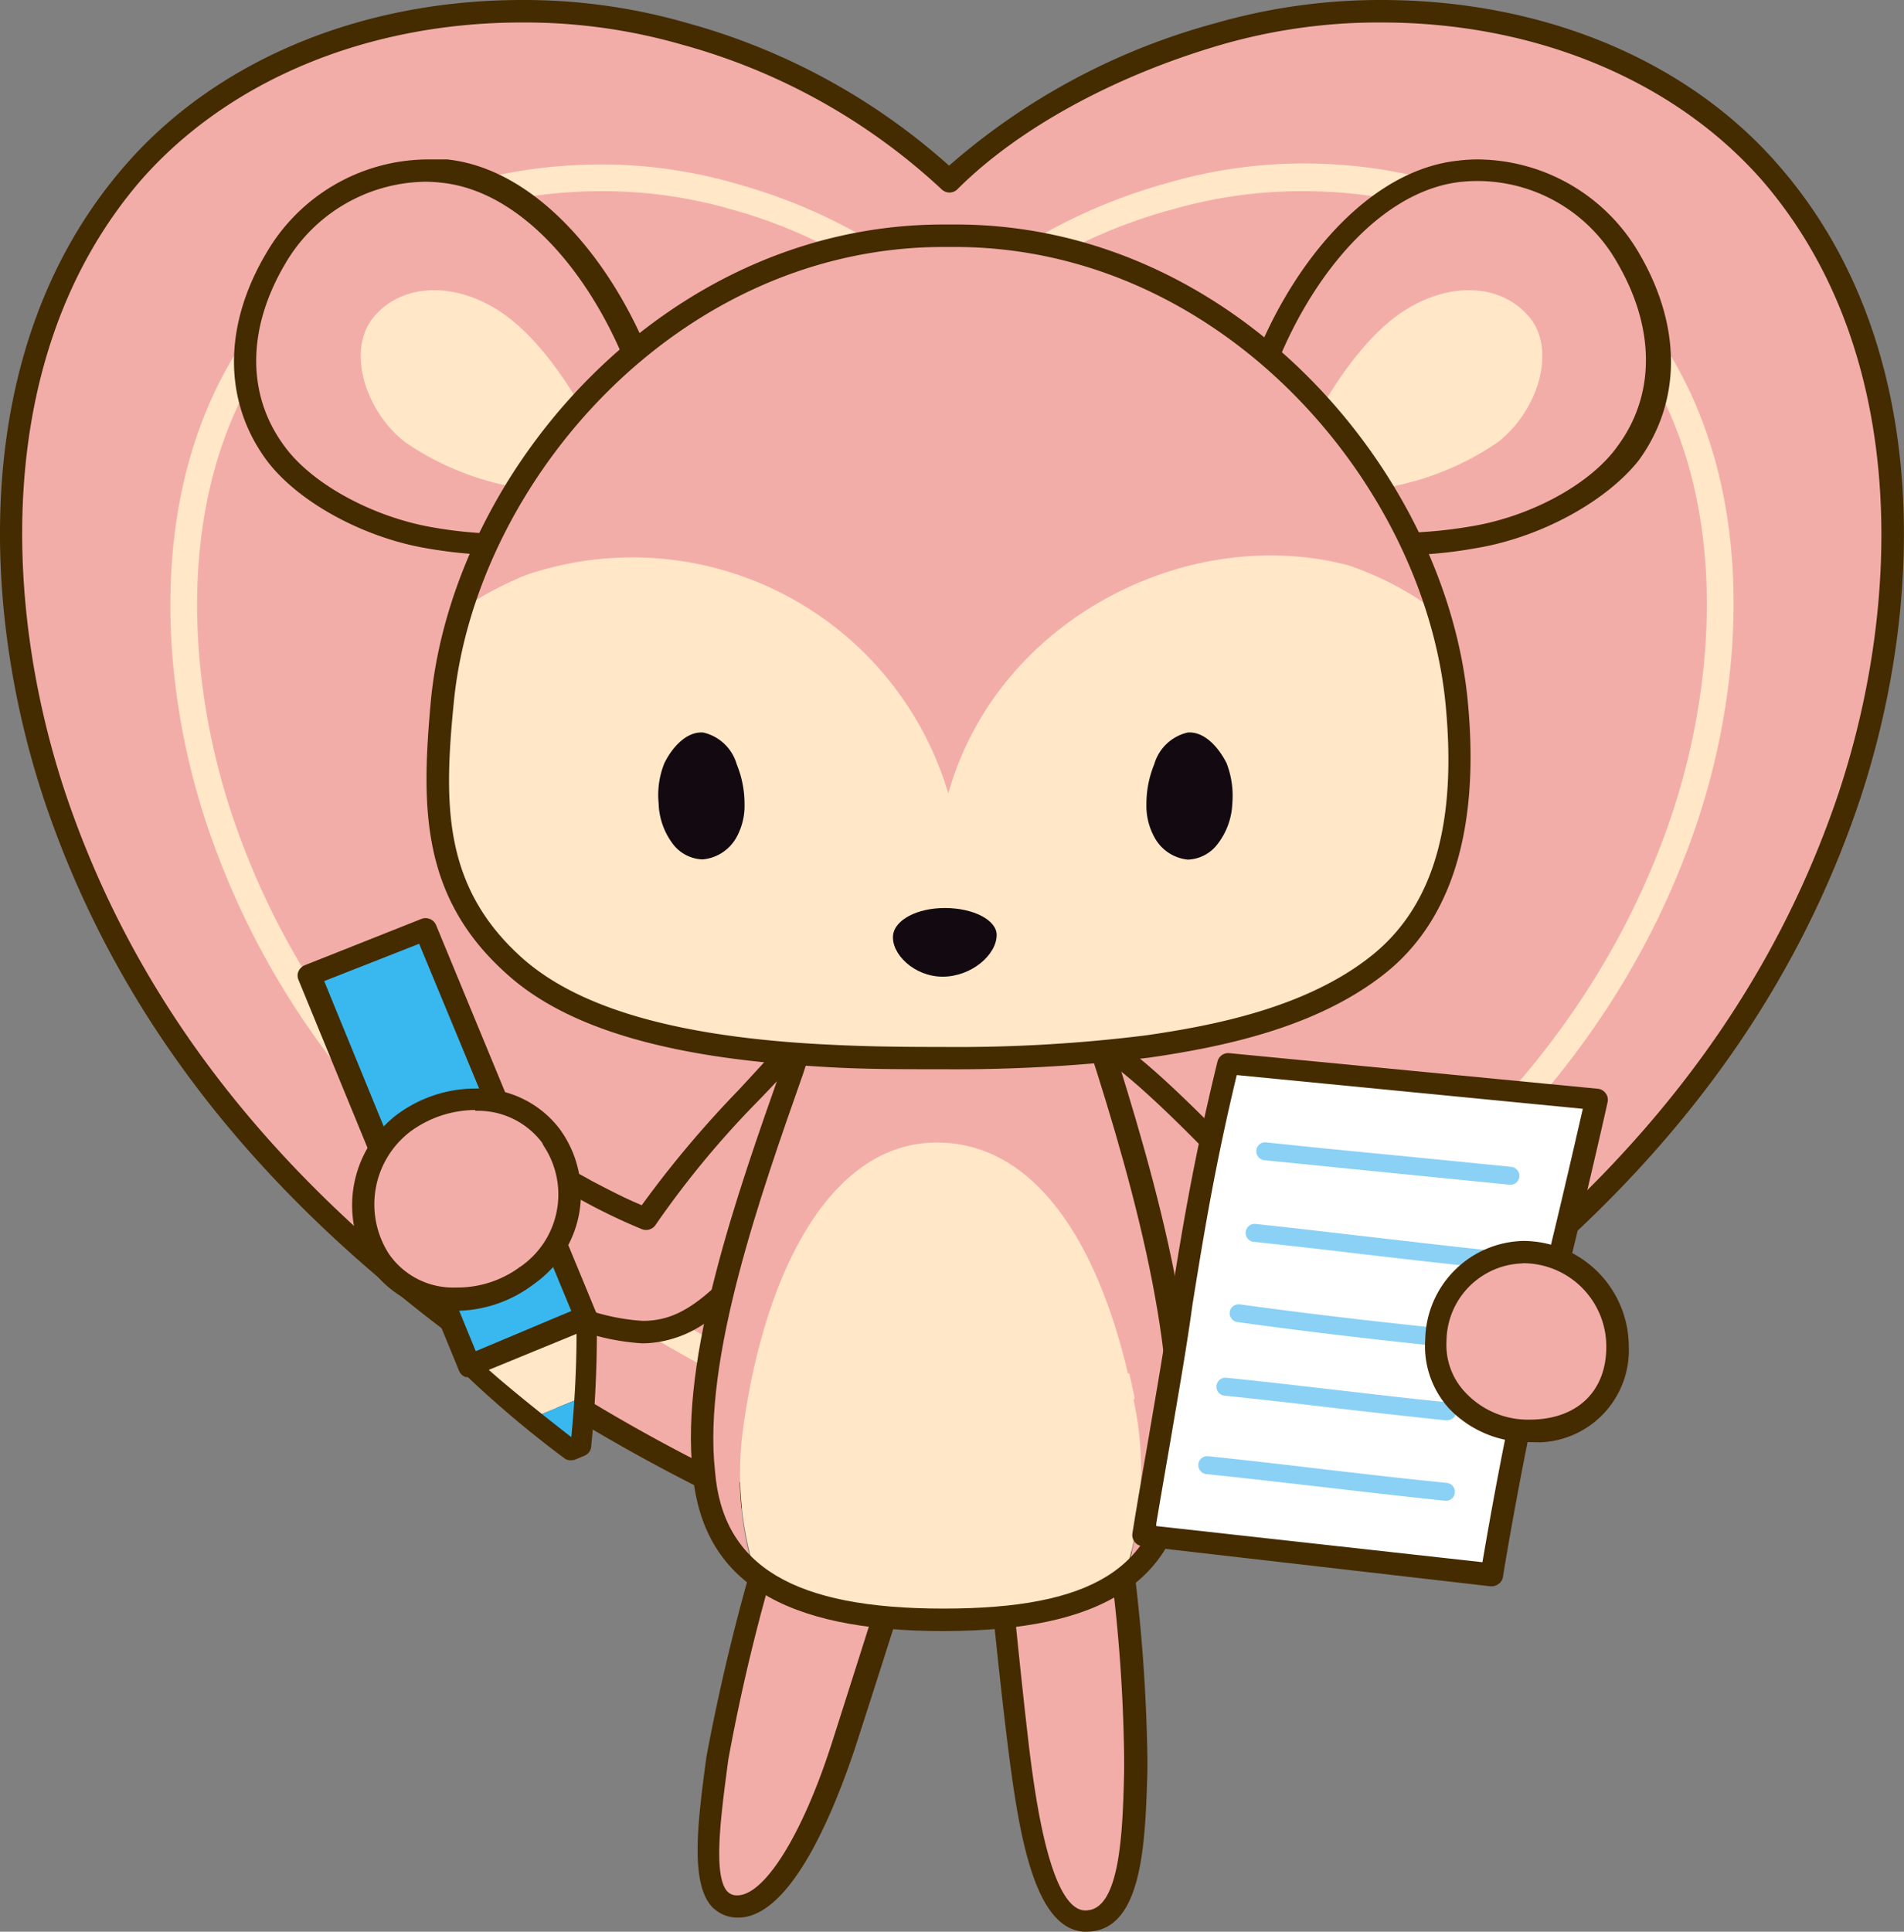 <svg xmlns="http://www.w3.org/2000/svg" viewBox="0 0 94.85 96.2"><rect x="0" y="0" width="94.85" height="96.2" fill="#808080" stroke="none"/><defs><style>.cls-1{fill:#f3ada9;}.cls-2{fill:#452b00;}.cls-3{fill:#ffe7c7;}.cls-4{fill:#38b8ef;}.cls-5{fill:#fff;}.cls-6{fill:#8ad1f5;}.cls-7{fill:#130a11;}</style></defs><title>アセット 1</title><g id="レイヤー_2" data-name="レイヤー 2"><g id="レイヤー_1-2" data-name="レイヤー 1"><g id="グループ化_410" data-name="グループ化 410"><g id="グループ化_293" data-name="グループ化 293"><g id="グループ化_292" data-name="グループ化 292"><path id="パス_1827" data-name="パス 1827" class="cls-1" d="M47.54,78.7A89.8,89.8,0,0,0,69.05,68.18c10.28-7,18.65-15.93,22.84-27.85,3.6-10.2,3.83-23-3.64-31.65C81.7,1.1,70.05-1,60.68,1.7,56,3.06,50.79,5.55,47.3,9h0A31.5,31.5,0,0,0,34.16,1.7c-9.37-2.73-21-.6-27.57,7C-.87,17.32-.64,30.13,3,40.33,7.15,52.25,15.51,61.17,25.8,68.18A88.77,88.77,0,0,0,47.54,78.7Z"/><path id="パス_1828" data-name="パス 1828" class="cls-2" d="M47.54,79.26a.4.4,0,0,1-.15,0,89.91,89.91,0,0,1-21.9-10.6C13.84,60.71,6.3,51.51,2.43,40.51-.94,30.94-1.73,17.45,6.17,8.31,10.74,3,18,0,26,0a29.36,29.36,0,0,1,8.28,1.16,32.44,32.44,0,0,1,13,7.09A33.34,33.34,0,0,1,60.53,1.16,29.72,29.72,0,0,1,68.81,0c8.06,0,15.3,3,19.86,8.31,7.9,9.13,7.12,22.62,3.75,32.2C88.55,51.51,81,60.71,69.36,68.64a90.82,90.82,0,0,1-21.65,10.6ZM26,1.12C18.3,1.12,11.37,4,7,9-.58,17.82.21,30.87,3.48,40.14,7.27,50.91,14.67,59.93,26.11,67.71a89.24,89.24,0,0,0,21.43,10.4,90.15,90.15,0,0,0,21.2-10.4c11.43-7.78,18.84-16.8,22.63-27.57,3.27-9.28,4-22.32-3.54-31.1-4.35-5-11.29-7.92-19-7.92a28.25,28.25,0,0,0-8,1.11C55.51,3.78,50.72,6.4,47.69,9.43a.56.56,0,0,1-.78,0h0A30.94,30.94,0,0,0,34,2.23,28.32,28.32,0,0,0,26,1.12Z"/></g><path id="パス_1829" data-name="パス 1829" class="cls-3" d="M47.52,73.32a.63.63,0,0,1-.19,0,74,74,0,0,1-17.94-8.68c-9.55-6.5-15.73-14-18.91-23.06-2.77-7.88-3.41-19,3.1-26.5C17.35,10.69,23.32,8.19,30,8.19a24.16,24.16,0,0,1,6.82,1,27,27,0,0,1,10.54,5.71A27.56,27.56,0,0,1,58.06,9.14a24.28,24.28,0,0,1,6.83-1c6.64,0,12.61,2.5,16.38,6.86,6.51,7.53,5.87,18.62,3.09,26.5-3.17,9-9.36,16.56-18.9,23.06a74.3,74.3,0,0,1-17.74,8.68A.64.64,0,0,1,47.52,73.32ZM30,9.52c-6.26,0-11.86,2.33-15.37,6.4C8.45,23,9.09,33.59,11.74,41.11c3.08,8.74,9.1,16.07,18.4,22.4A72.62,72.62,0,0,0,47.52,72,73,73,0,0,0,64.7,63.51C74,57.18,80,49.85,83.1,41.11c2.65-7.52,3.3-18.09-2.84-25.19-3.52-4.06-9.12-6.4-15.37-6.4a23.36,23.36,0,0,0-6.45.9,25.64,25.64,0,0,0-10.65,5.82.66.66,0,0,1-.94,0,25.1,25.1,0,0,0-10.44-5.82A23.1,23.1,0,0,0,30,9.52Z"/></g><g id="グループ化_294" data-name="グループ化 294"><path id="パス_1830" data-name="パス 1830" class="cls-1" d="M40.35,51.14c-2.43,3-6,6.3-8.16,9.59h0c-2.3-.86-4.51-2.46-6.95-3.16L22,61.39s3.32,3,5.35,3.71c2.23.74,4.05,1.65,6.08,1s3.86-2.82,6.23-5.93,3.71-5,3-6S40.35,51.14,40.35,51.14Z"/><path id="パス_1831" data-name="パス 1831" class="cls-2" d="M32,66.9h0A11.48,11.48,0,0,1,28.2,66l-1-.36c-2.12-.7-5.42-3.7-5.56-3.82a.56.56,0,0,1,0-.78l3.26-3.82A.56.56,0,0,1,25.4,57a21.64,21.64,0,0,1,4.06,1.8c.86.45,1.68.88,2.51,1.22a52.76,52.76,0,0,1,4.82-5.73c1.14-1.23,2.21-2.39,3.13-3.53a.57.57,0,0,1,.44-.2.55.55,0,0,1,.43.21c.07.09,1.68,2.16,2.35,3.15.89,1.3-.51,3.25-3.06,6.6-2.41,3.17-4.3,5.47-6.51,6.13A5.36,5.36,0,0,1,32,66.9Zm-9.27-5.56a19.3,19.3,0,0,0,4.75,3.24c.36.12.72.24,1.06.37a10.62,10.62,0,0,0,3.46.83h0a4.13,4.13,0,0,0,1.22-.17c1.89-.57,3.66-2.74,6-5.74,1.56-2,3.5-4.59,3-5.3S40.87,52.73,40.34,52c-.84,1-1.76,2-2.74,3a46.15,46.15,0,0,0-4.94,6,.57.57,0,0,1-.67.22,29.23,29.23,0,0,1-3-1.44,23.68,23.68,0,0,0-3.51-1.61Z"/></g><g id="グループ化_297" data-name="グループ化 297"><g id="グループ化_295" data-name="グループ化 295"><path id="パス_1832" data-name="パス 1832" class="cls-3" d="M24.85,62.94S23,67.46,23.39,68a28.44,28.44,0,0,0,3.05,2.64l2.64-1.08a28.66,28.66,0,0,0,.1-3.93C29.08,64.94,24.85,62.94,24.85,62.94Z"/><path id="パス_1833" data-name="パス 1833" class="cls-4" d="M28.42,72.21l.48-.2s.1-1.13.18-2.45l-2.64,1.09C27.49,71.5,28.42,72.21,28.42,72.21Z"/></g><path id="パス_1834" data-name="パス 1834" class="cls-2" d="M28.42,72.72a.46.46,0,0,1-.31-.1A53.37,53.37,0,0,1,23,68.29a.48.48,0,0,1-.06-.42l1.45-5.07a.55.55,0,0,1,.28-.32.47.47,0,0,1,.43,0c4.49,2.11,4.6,2.84,4.63,3.08a58.5,58.5,0,0,1-.28,6.49.53.53,0,0,1-.32.44l-.48.2A.63.63,0,0,1,28.42,72.72ZM24,67.89c.56.57,2.55,2.2,4.46,3.68a53.6,53.6,0,0,0,.26-5.8,16,16,0,0,0-3.51-2.1Z"/><g id="グループ化_296" data-name="グループ化 296"><path id="パス_1835" data-name="パス 1835" class="cls-4" d="M21.18,46.29l-5.77,2.25,8,19.47,5.8-2.37Z"/><path id="パス_1836" data-name="パス 1836" class="cls-2" d="M23.39,68.57a.54.54,0,0,1-.22,0,.55.55,0,0,1-.3-.3l-8-19.47a.54.54,0,0,1,0-.43.61.61,0,0,1,.31-.3L21,45.76a.57.57,0,0,1,.72.3l8,19.36a.54.54,0,0,1-.3.72h0l-5.8,2.38A.65.65,0,0,1,23.39,68.57ZM16.15,48.86,23.7,67.29l4.76-2L20.88,47Z"/></g></g><g id="グループ化_298" data-name="グループ化 298"><path id="パス_1837" data-name="パス 1837" class="cls-1" d="M18.9,62.78c1.57,2.38,5,2.48,7.3.78a4.94,4.94,0,0,0,1.33-6.85l-.11-.15c-1.7-2.28-5.05-2.3-7.33-.6A5.1,5.1,0,0,0,18.9,62.78Z"/><path id="パス_1838" data-name="パス 1838" class="cls-2" d="M22.73,65.28h0a5,5,0,0,1-4.29-2.19,5.68,5.68,0,0,1,1.32-7.57,6.58,6.58,0,0,1,3.9-1.31,5.12,5.12,0,0,1,4.21,2,5.47,5.47,0,0,1-1.14,7.64l-.19.14A6.46,6.46,0,0,1,22.73,65.28Zm.93-10a5.49,5.49,0,0,0-3.24,1.09,4.56,4.56,0,0,0-1.05,6.07,3.89,3.89,0,0,0,3.36,1.68h0a5.25,5.25,0,0,0,3.14-1,4.37,4.37,0,0,0,1.21-6.06L27,56.9a4,4,0,0,0-3.31-1.58Z"/></g><g id="グループ化_299" data-name="グループ化 299"><path id="パス_1839" data-name="パス 1839" class="cls-1" d="M54.85,52.05c1.44.56,5.35,4.55,7.23,6.56a34.1,34.1,0,0,1,2.78,3.45L75.2,65l-1,5.9S65,69,62.63,67.73a28.4,28.4,0,0,1-8.34-8.11c-1.78-2.89-1.78-3.12-1.33-5A3.79,3.79,0,0,1,54.85,52.05Z"/><path id="パス_1840" data-name="パス 1840" class="cls-2" d="M74.2,71.4h-.12c-.37-.08-9.33-1.92-11.71-3.17a29.19,29.19,0,0,1-8.55-8.31c-1.79-2.92-1.9-3.32-1.4-5.43a4.38,4.38,0,0,1,2.2-2.93.58.58,0,0,1,.43,0c1.71.66,6.12,5.3,7.44,6.7a34.8,34.8,0,0,1,2.71,3.35l10.15,2.84a.54.54,0,0,1,.4.63l-1,5.89a.49.49,0,0,1-.23.36A.53.53,0,0,1,74.2,71.4ZM54.87,52.68a3.37,3.37,0,0,0-1.37,2.06c-.41,1.72-.43,1.83,1.26,4.59a28.24,28.24,0,0,0,8.13,7.91c1.92,1,8.83,2.52,10.86,3l.82-4.84L64.71,62.6a.54.54,0,0,1-.31-.22A34.3,34.3,0,0,0,61.67,59C59.14,56.28,56.15,53.38,54.87,52.68Z"/></g><g id="グループ化_300" data-name="グループ化 300"><path id="パス_1841" data-name="パス 1841" class="cls-1" d="M38.69,75.69a103.61,103.61,0,0,0-3,11.88c-.45,3.51-1.07,7.37,1,7.37S40.9,90.4,42,87c1.25-3.87,3.06-9.62,3.06-9.62Z"/><path id="パス_1842" data-name="パス 1842" class="cls-2" d="M36.77,95.5h0a1.78,1.78,0,0,1-1.35-.59c-1-1.2-.68-4-.3-6.89l.07-.52a102.73,102.73,0,0,1,3-12,.56.56,0,0,1,.68-.37l6.38,1.66a.56.56,0,0,1,.39.69v0c0,.06-1.82,5.8-3.06,9.62C41.72,89.66,39.54,95.5,36.77,95.5Zm2.29-19.14a95.21,95.21,0,0,0-2.78,11.28l-.07.53c-.3,2.31-.68,5.19,0,6a.64.64,0,0,0,.52.22v0c1.35,0,3.24-3,4.71-7.59,1-3.12,2.39-7.52,2.88-9.06Z"/></g><g id="グループ化_301" data-name="グループ化 301"><path id="パス_1843" data-name="パス 1843" class="cls-1" d="M55.72,76.53a84.52,84.52,0,0,1,.88,11c-.1,3.53-.06,8.26-2.6,8.1-2.1-.12-2.81-5.08-3.24-8.43-.51-4-1.09-10.1-1.09-10.1Z"/><path id="パス_1844" data-name="パス 1844" class="cls-2" d="M54.12,96.2H54c-2.43-.14-3.21-4.68-3.75-8.91-.51-4-1.09-10.06-1.09-10.13a.55.55,0,0,1,.5-.6L55.67,76a.55.55,0,0,1,.6.47,86,86,0,0,1,.89,11.1l0,.65C57.05,91.77,56.93,96.2,54.12,96.2ZM50.28,77.61c.15,1.59.61,6.26,1,9.53.27,2.15,1,7.84,2.72,8h.09c1.73,0,1.84-4,1.91-6.92l0-.65a80.21,80.21,0,0,0-.8-10.39Z"/></g><g id="グループ化_302" data-name="グループ化 302"><path id="パス_1845" data-name="パス 1845" class="cls-1" d="M54.19,50.14l-13.59-.2C38.47,56.3,34.27,66.47,35,73.32a7,7,0,0,0,2.6,5.1A16.6,16.6,0,0,1,37,71.28c1.11-7.87,4.35-14.38,9.72-14.38s8.62,5.93,10,13.77a16.82,16.82,0,0,1-.75,8,7,7,0,0,0,2.78-5.33C59.42,66.47,56.32,56.5,54.19,50.14Z"/><path id="パス_1846" data-name="パス 1846" class="cls-3" d="M56.65,70.67C55.29,62.83,52,56.9,46.67,56.9S38.05,63.41,37,71.28a16.45,16.45,0,0,0,.66,7.14c2,1.53,5,2.26,9.42,2.25,4.13,0,7-.66,8.87-2A16.93,16.93,0,0,0,56.65,70.67Z"/></g><path id="パス_1847" data-name="パス 1847" class="cls-2" d="M47,81.23c-8,0-12-2.49-12.49-7.85-.64-5.86,2.18-13.83,4.44-20.24.43-1.2.83-2.34,1.17-3.38l.13-.38,14.39.21.13.37C57.2,57.38,60,66.75,59.23,73.39c-.55,5.4-4.3,7.82-12.2,7.84ZM41,50.5c-.32.94-.68,2-1,3-2.11,6-5,14.15-4.38,19.77C36,78,39.55,80.11,47,80.11H47c7.39,0,10.6-2,11.09-6.84.69-6.32-1.92-15.33-4.33-22.59Z"/><g id="グループ化_305" data-name="グループ化 305"><g id="グループ化_303" data-name="グループ化 303"><path id="パス_1848" data-name="パス 1848" class="cls-5" d="M61.18,52.94c-1.11,4.56-1.67,7.79-2.33,12-.45,3.23-1.23,7.34-1.89,11.46l17.35,2S75.53,71,76.75,66.29s2.79-11.57,2.79-11.57Z"/><path id="パス_1849" data-name="パス 1849" class="cls-2" d="M74.31,79h-.06L56.89,77a.56.56,0,0,1-.48-.62v0c.25-1.58.53-3.15.79-4.67.42-2.47.83-4.79,1.1-6.78.62-3.93,1.19-7.31,2.35-12.06a.55.55,0,0,1,.6-.42l18.34,1.77a.54.54,0,0,1,.4.23.52.52,0,0,1,.09.45c0,.06-1.57,6.95-2.78,11.58s-2.43,12-2.43,12.07A.58.58,0,0,1,74.31,79Zm-16.71-3L73.85,77.8c.3-1.78,1.34-7.73,2.37-11.65S78.44,57,78.85,55.22L61.61,53.54C60.54,58,60,61.27,59.4,65c-.27,2-.68,4.33-1.1,6.8-.23,1.33-.47,2.71-.7,4.08Z"/></g><g id="グループ化_304" data-name="グループ化 304"><path id="パス_1850" data-name="パス 1850" class="cls-6" d="M75.2,59h0l-5.52-.55-6.71-.67a.45.45,0,0,1-.38-.5.43.43,0,0,1,.47-.39c2.34.25,4.5.46,6.7.67l5.53.55a.46.46,0,0,1,.4.49.44.44,0,0,1-.44.4Z"/><path id="パス_1851" data-name="パス 1851" class="cls-6" d="M74.31,63.17h0c-2.3-.23-4.35-.47-6.34-.7-1.75-.21-3.58-.42-5.56-.63a.45.45,0,0,1,.09-.89c2,.21,3.82.43,5.58.63,2,.23,4,.47,6.32.71a.45.45,0,0,1,.39.49.46.46,0,0,1-.44.4Z"/><path id="パス_1852" data-name="パス 1852" class="cls-6" d="M73,67.18h0c-4.56-.47-7.43-.8-11.36-1.34a.45.45,0,0,1-.38-.5h0a.45.45,0,0,1,.5-.38c3.92.53,6.78.86,11.33,1.33a.45.45,0,0,1,.39.49.46.46,0,0,1-.44.4Z"/><path id="パス_1853" data-name="パス 1853" class="cls-6" d="M72.08,70.74h0c-2.31-.24-4.12-.45-5.87-.65-1.58-.19-3.16-.37-5.14-.58a.45.45,0,1,1,.07-.89h0c2,.2,3.57.39,5.15.57,1.75.2,3.56.42,5.86.65a.45.45,0,0,1,.4.48.46.46,0,0,1-.45.41Z"/><path id="パス_1854" data-name="パス 1854" class="cls-6" d="M72,74.74h0c-2.3-.24-4.36-.48-6.34-.71-1.76-.2-3.58-.41-5.56-.62a.44.44,0,0,1-.4-.49h0a.44.44,0,0,1,.48-.4h0c2,.21,3.82.42,5.58.63,2,.23,4,.47,6.32.7a.44.44,0,0,1,.39.5.43.43,0,0,1-.43.39Z"/></g></g><g id="グループ化_306" data-name="グループ化 306"><path id="パス_1855" data-name="パス 1855" class="cls-1" d="M71.51,66.74a4.39,4.39,0,0,0,4.27,4.52h.37a4,4,0,0,0,4.37-3.65,5,5,0,0,0,0-.55,4.71,4.71,0,0,0-4.71-4.7A4.43,4.43,0,0,0,71.51,66.74Z"/><path id="パス_1856" data-name="パス 1856" class="cls-2" d="M76.15,71.82a5.42,5.42,0,0,1-3.94-1.65A4.61,4.61,0,0,1,71,66.71a5,5,0,0,1,4.88-4.91,5.27,5.27,0,0,1,5.26,5.26,4.59,4.59,0,0,1-4.41,4.77Zm-.32-8.9a3.9,3.9,0,0,0-3.77,3.86,3.43,3.43,0,0,0,1,2.63,4.27,4.27,0,0,0,3.13,1.29c2.36,0,3.83-1.39,3.83-3.63a4.15,4.15,0,0,0-4.15-4.16Z"/></g><g id="グループ化_311" data-name="グループ化 311"><g id="グループ化_307" data-name="グループ化 307"><path id="パス_1857" data-name="パス 1857" class="cls-1" d="M32.5,20.29c-1.38-5.08-5.29-11.2-10.4-11.75a8.73,8.73,0,0,0-8.37,4.32c-1.74,3-2.3,6.61,0,9.72,1.47,2,4.66,3.7,7.7,4.18a22.13,22.13,0,0,0,7.7,0Z"/><path id="パス_1858" data-name="パス 1858" class="cls-2" d="M25.1,27.65h0a22.55,22.55,0,0,1-3.76-.33c-3.21-.52-6.52-2.33-8.06-4.4-2.16-2.93-2.17-6.7,0-10.34a9.35,9.35,0,0,1,8-4.64c.32,0,.64,0,1,0,5.11.55,9.34,6.53,10.87,12.15l.06.21-3.6,6.93-.28,0A28.24,28.24,0,0,1,25.1,27.65ZM21.2,9.05a8.21,8.21,0,0,0-7,4.1c-1.91,3.24-1.92,6.56,0,9.11,1.37,1.86,4.39,3.49,7.34,4a21.47,21.47,0,0,0,3.58.33,26.3,26.3,0,0,0,3.66-.29l3.14-6C30.42,15,26.6,9.59,22,9.1A7.89,7.89,0,0,0,21.2,9.05Z"/></g><path id="パス_1859" data-name="パス 1859" class="cls-3" d="M30.2,22.72c-.73-1.72-2.76-5.54-5.28-7.2-2.24-1.48-4.85-1.44-6.28.24s-.41,4.78,1.57,6.28a14.12,14.12,0,0,0,8.43,2.44Z"/><g id="グループ化_308" data-name="グループ化 308"><path id="パス_1860" data-name="パス 1860" class="cls-1" d="M62.3,20.29c1.38-5.08,5.29-11.2,10.4-11.75a8.72,8.72,0,0,1,8.37,4.32c1.74,3,2.3,6.61,0,9.72-1.47,2-4.66,3.7-7.7,4.18a22.07,22.07,0,0,1-7.69,0Z"/><path id="パス_1861" data-name="パス 1861" class="cls-2" d="M69.7,27.65a28,28,0,0,1-4.1-.33l-.28-.05-3.61-6.92.06-.21C63.3,14.51,67.53,8.54,72.64,8a7.73,7.73,0,0,1,1-.06,9.36,9.36,0,0,1,8,4.65c2.14,3.64,2.13,7.4,0,10.33C80,25,76.67,26.8,73.46,27.31A21.55,21.55,0,0,1,69.7,27.65ZM66,26.25a26.3,26.3,0,0,0,3.66.29,22.58,22.58,0,0,0,3.58-.32c3-.48,6-2.11,7.34-4,1.89-2.55,1.88-5.87,0-9.11a8,8,0,0,0-7.83-4.05C68.2,9.58,64.38,15,62.9,20.22Z"/></g><path id="パス_1862" data-name="パス 1862" class="cls-3" d="M64.6,22.72c.73-1.72,2.76-5.54,5.28-7.2,2.25-1.48,4.84-1.44,6.28.24s.41,4.78-1.57,6.28a14.12,14.12,0,0,1-8.43,2.44Z"/><g id="グループ化_309" data-name="グループ化 309"><path id="パス_1863" data-name="パス 1863" class="cls-1" d="M47.24,39.52c2.43-8.68,11.92-13.48,20-11.36a15.9,15.9,0,0,1,4.42,2.34c-2.93-9.62-12.09-18.76-24.05-18.76H47c-11.89,0-21,9-24,18.6a19,19,0,0,1,3.19-1.68A16.4,16.4,0,0,1,47,38.81C47.1,39.05,47.17,39.28,47.24,39.52Z"/><path id="パス_1864" data-name="パス 1864" class="cls-3" d="M72.51,34.88a22,22,0,0,0-.9-4.38,15.76,15.76,0,0,0-4.42-2.34c-8-2.12-17.52,2.68-19.95,11.36A16.41,16.41,0,0,0,26.86,28.43c-.24.07-.48.14-.71.23A17.67,17.67,0,0,0,23,30.34,23.48,23.48,0,0,0,22,34.88c-.53,5.32-.49,9.58,3.54,13.21,3.36,3,9.05,4.08,14.67,4.43,2.31.15,4,.18,6.73.18a78.52,78.52,0,0,0,10.17-.58c4.38-.64,8.46-1.68,11.45-4C72.25,45.16,73,40.2,72.51,34.88Z"/></g><path id="パス_1865" data-name="パス 1865" class="cls-7" d="M49.65,46.56c0,1-1.27,2.08-2.69,2.08s-2.58-1.14-2.47-2.08c.09-.73,1.16-1.34,2.58-1.34S49.65,45.82,49.65,46.56Z"/><path id="パス_1866" data-name="パス 1866" class="cls-2" d="M47,53.25c-2.63,0-4.4,0-6.76-.17-7.19-.46-12.1-1.95-15-4.58C20.88,44.61,21,40,21.47,34.83,22.61,23.41,33.12,11.18,47,11.18h.61c13.84,0,24.35,12.23,25.5,23.65.63,6.39-.76,11-4.14,13.67s-8,3.63-11.71,4.17A80.16,80.16,0,0,1,47,53.25ZM47,12.3c-13.23,0-23.3,11.7-24.39,22.64-.5,5.05-.57,9.19,3.37,12.74,2.72,2.44,7.4,3.85,14.33,4.29,2.33.14,4.08.17,6.69.17a75.73,75.73,0,0,0,10.1-.58c3.54-.51,8-1.42,11.18-3.93s4.32-6.7,3.72-12.69C70.87,24,60.81,12.3,47.57,12.3Z"/><g id="グループ化_310" data-name="グループ化 310"><path id="パス_1867" data-name="パス 1867" class="cls-7" d="M36.7,38.06a5.23,5.23,0,0,1,.39,2,3.24,3.24,0,0,1-.39,1.62A2.15,2.15,0,0,1,35,42.8a1.94,1.94,0,0,1-1.45-.73A3.53,3.53,0,0,1,32.81,40a4.22,4.22,0,0,1,.29-2c.38-.77,1.09-1.58,1.93-1.52A2.26,2.26,0,0,1,36.7,38.06Z"/><path id="パス_1868" data-name="パス 1868" class="cls-7" d="M57.5,38.06a5.23,5.23,0,0,0-.39,2,3.24,3.24,0,0,0,.39,1.62,2.13,2.13,0,0,0,1.67,1.13,1.94,1.94,0,0,0,1.45-.73A3.53,3.53,0,0,0,61.39,40a4.48,4.48,0,0,0-.29-2c-.39-.77-1.09-1.58-1.93-1.52A2.26,2.26,0,0,0,57.5,38.06Z"/></g></g></g></g></g></svg>